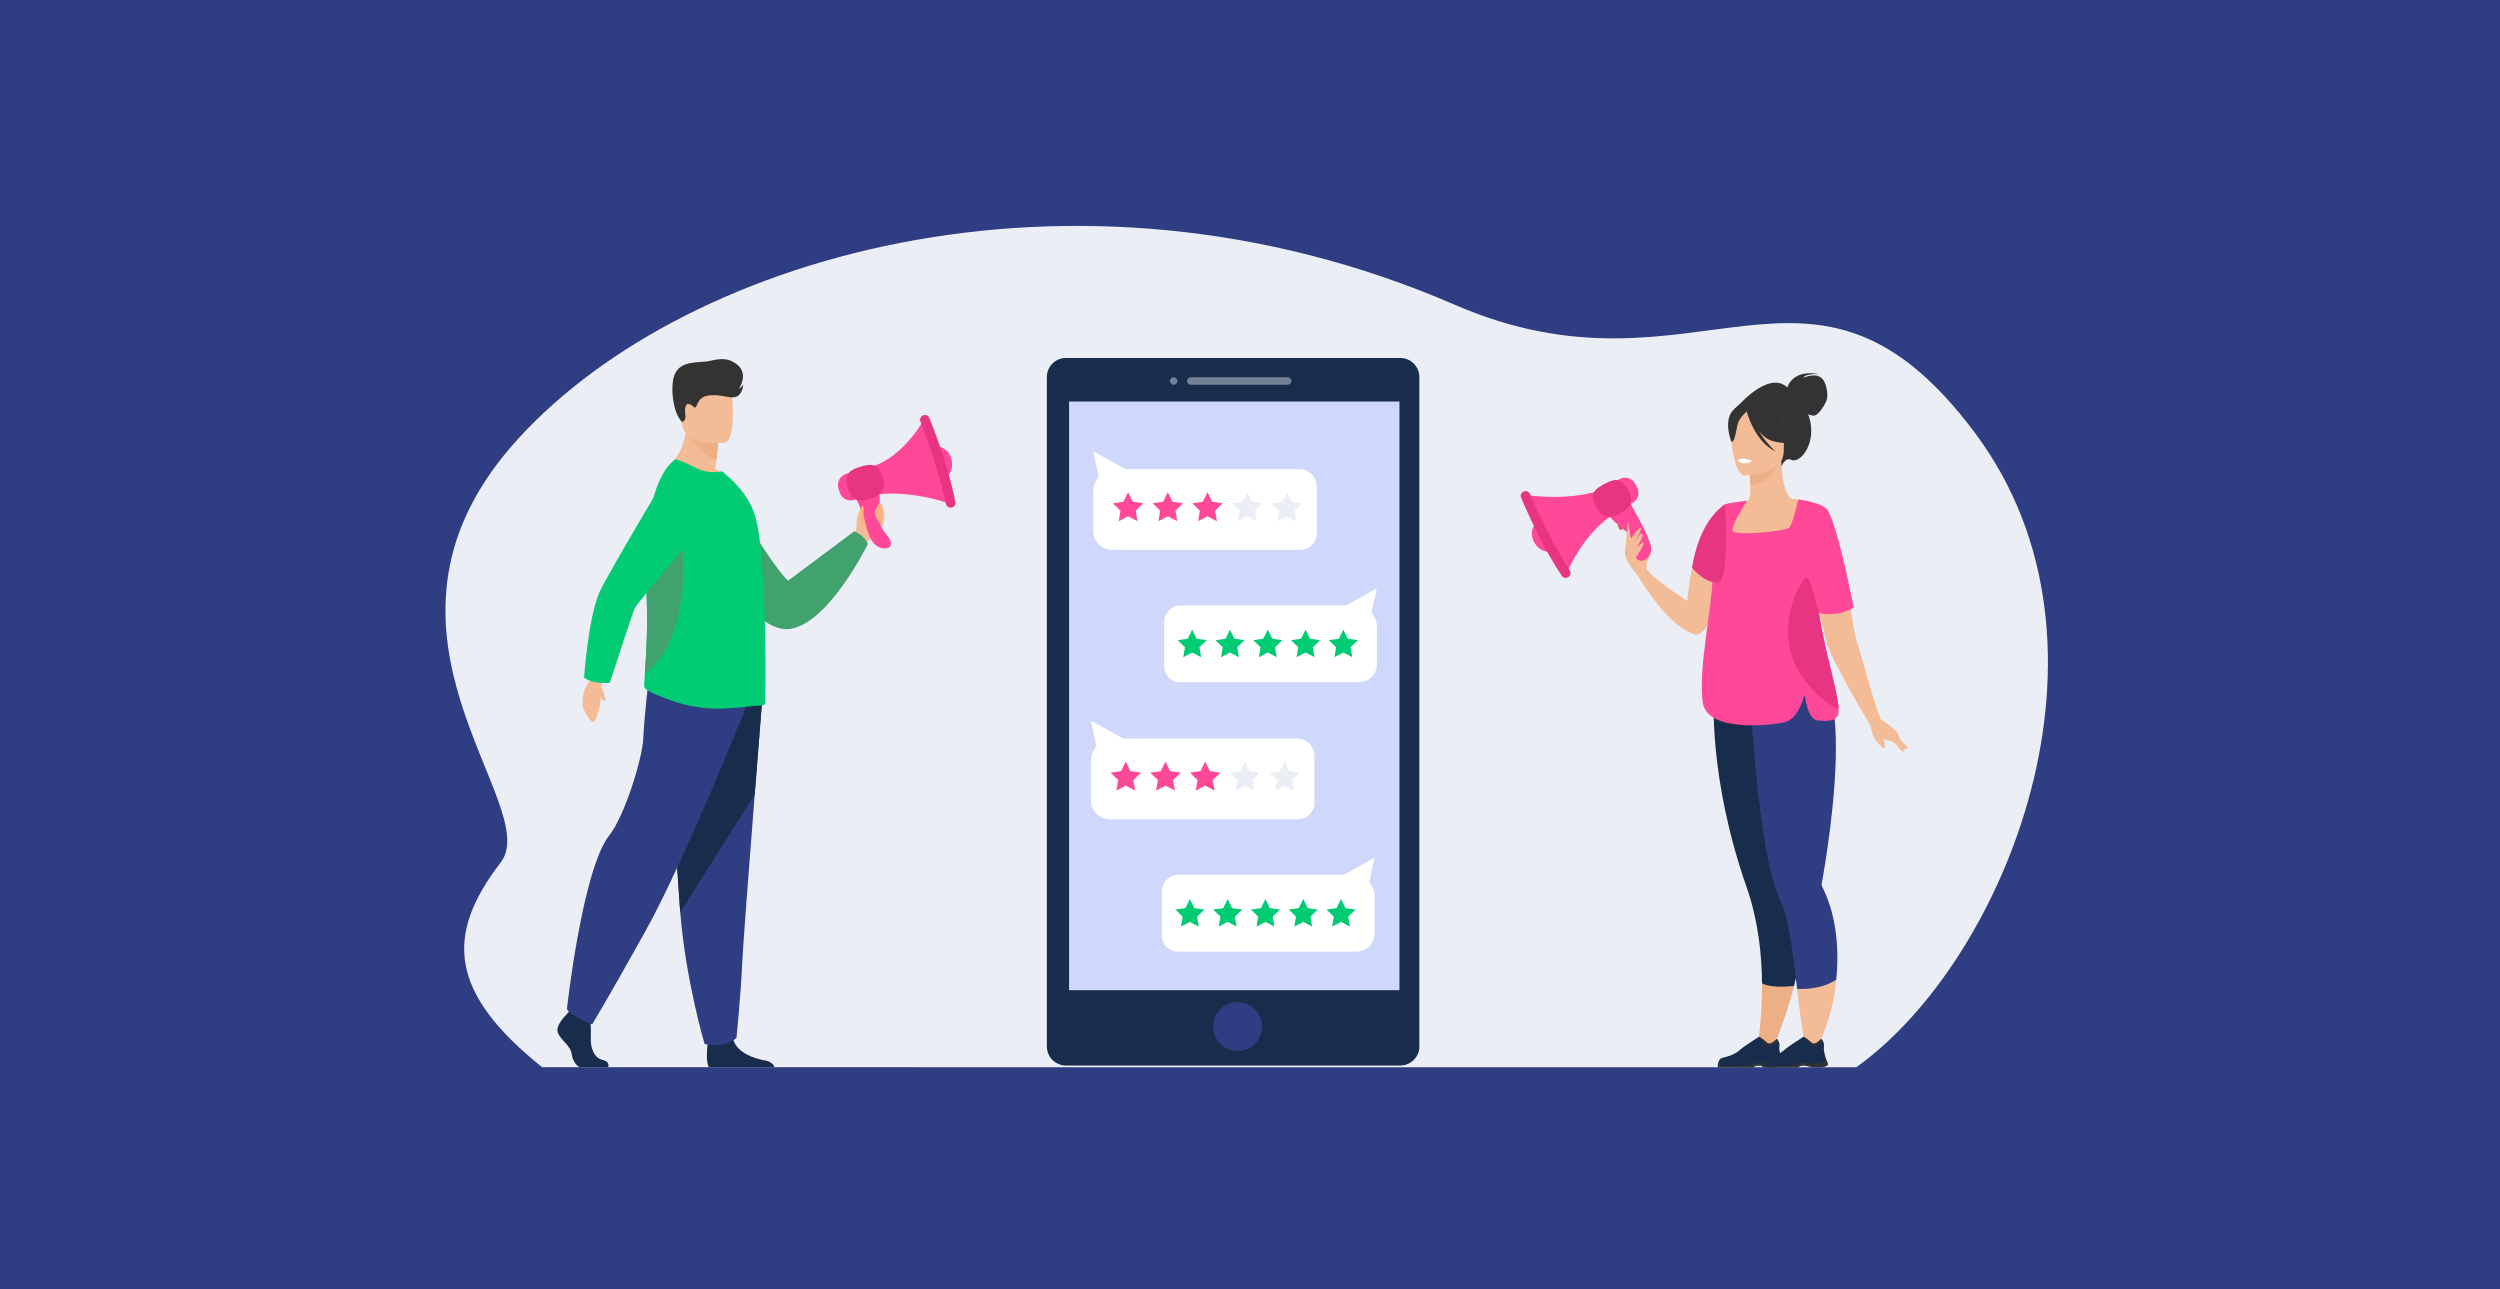 <svg width="1920" height="990" viewBox="0 0 1920 990" fill="none" xmlns="http://www.w3.org/2000/svg">
<path d="M1920 0H0V990H1920V0Z" fill="#2F3E83"/>
<g clip-path="url(#clip0_1_8)">
<path d="M416.349 819.624C345.953 763.053 340.747 719.155 384.523 662.387C418.203 618.765 267.668 487.465 392.568 343.058C517.507 198.652 822.756 106.394 1117.36 234.102C1304.25 315.109 1390.78 163.359 1517.02 332.794C1638.72 496.15 1539.74 738.301 1425.6 819.663C988.158 819.624 416.349 819.624 416.349 819.624Z" fill="#ECEEF5"/>
<path d="M1090.07 289.567V803.675C1090.07 811.729 1083.48 818.321 1075.43 818.321H818.615C810.57 818.321 803.984 811.729 803.984 803.675V289.567C803.984 281.514 810.57 274.921 818.615 274.921H1075.43C1083.44 274.921 1090.07 281.514 1090.07 289.567Z" fill="#182C4C"/>
<path opacity="0.4" d="M988.907 295.489H914.528C912.95 295.489 911.649 294.186 911.649 292.607C911.649 291.028 912.95 289.725 914.528 289.725H988.907C990.485 289.725 991.786 291.028 991.786 292.607C991.826 294.186 990.524 295.489 988.907 295.489Z" fill="white"/>
<path opacity="0.4" d="M901.356 295.489C899.778 295.489 898.477 294.186 898.477 292.607C898.477 291.028 899.778 289.725 901.356 289.725C902.933 289.725 904.235 291.028 904.235 292.607C904.235 294.186 902.933 295.489 901.356 295.489Z" fill="white"/>
<path d="M969.189 788.319C969.189 793.451 967.138 798.109 963.786 801.465C960.394 804.899 955.701 806.991 950.535 806.991C940.242 806.991 931.881 798.622 931.881 788.319C931.881 781.687 935.351 775.884 940.557 772.568C943.436 770.712 946.867 769.646 950.574 769.646C960.828 769.607 969.189 777.976 969.189 788.319Z" fill="#2F3E83"/>
<path d="M1074.76 308.398H821.06V760.448H1074.76V308.398Z" fill="#2F3E83"/>
<path d="M1074.76 308.398H821.061V760.448H1074.76V308.398Z" fill="#CFD7FA"/>
<path d="M963.786 801.465C960.394 804.899 955.701 806.991 950.535 806.991C940.242 806.991 931.881 798.622 931.881 788.319C931.881 781.687 935.351 775.884 940.557 772.568C942.371 780.502 947.774 793.806 963.786 801.465Z" fill="#2F3E83"/>
<path d="M892.285 718.752C892.285 725.424 897.688 730.832 904.353 730.832H1041.75C1049.44 730.832 1055.68 724.595 1055.68 716.897V688.276C1055.68 684.131 1054.14 680.341 1051.57 677.459L1055.68 658.747L1032.09 671.814H905.023C898.004 671.814 892.285 677.538 892.285 684.565V718.752Z" fill="white"/>
<path d="M1029.88 690.447L1026.45 697.434L1018.76 698.54L1024.32 703.988L1023.02 711.646L1029.88 708.014L1036.79 711.646L1035.48 703.988L1041.04 698.54L1033.35 697.434L1029.88 690.447Z" fill="#01CC74"/>
<path d="M1000.9 690.447L997.426 697.434L989.736 698.54L995.297 703.988L993.995 711.646L1000.9 708.014L1007.76 711.646L1006.46 703.988L1012.02 698.54L1004.33 697.434L1000.9 690.447Z" fill="#01CC74"/>
<path d="M971.871 690.447L968.4 697.434L960.71 698.54L966.31 703.988L964.969 711.646L971.871 708.014L978.733 711.646L977.431 703.988L982.992 698.54L975.302 697.434L971.871 690.447Z" fill="#01CC74"/>
<path d="M942.844 690.447L939.413 697.434L931.723 698.54L937.283 703.988L935.942 711.646L942.844 708.014L949.706 711.646L948.405 703.988L953.966 698.54L946.275 697.434L942.844 690.447Z" fill="#01CC74"/>
<path d="M913.818 690.447L910.387 697.435L902.697 698.54L908.257 703.988L906.956 711.646L913.818 708.014L920.68 711.646L919.379 703.988L924.939 698.54L917.249 697.435L913.818 690.447Z" fill="#01CC74"/>
<path d="M894.068 511.865C894.068 518.537 899.471 523.945 906.136 523.945H1043.54C1051.23 523.945 1057.46 517.708 1057.46 510.01V481.389C1057.46 477.244 1055.92 473.454 1053.36 470.572L1057.46 451.86L1033.88 464.927H906.806C899.786 464.927 894.068 470.651 894.068 477.678V511.865Z" fill="white"/>
<path d="M1031.67 483.56L1028.24 490.548L1020.54 491.653L1026.11 497.101L1024.8 504.759L1031.67 501.128L1038.57 504.759L1037.27 497.101L1042.83 491.653L1035.14 490.548L1031.67 483.56Z" fill="#01CC74"/>
<path d="M1002.68 483.56L999.209 490.548L991.519 491.653L997.079 497.101L995.778 504.759L1002.68 501.128L1009.54 504.759L1008.24 497.101L1013.8 491.653L1006.11 490.548L1002.68 483.56Z" fill="#01CC74"/>
<path d="M973.653 483.56L970.183 490.548L962.492 491.653L968.093 497.101L966.752 504.759L973.653 501.128L980.516 504.759L979.214 497.101L984.775 491.653L977.084 490.548L973.653 483.56Z" fill="#01CC74"/>
<path d="M944.627 483.56L941.196 490.548L933.505 491.653L939.066 497.101L937.725 504.759L944.627 501.128L951.489 504.759L950.188 497.101L955.748 491.653L948.058 490.548L944.627 483.56Z" fill="#01CC74"/>
<path d="M915.601 483.56L912.17 490.548L904.479 491.653L910.04 497.101L908.738 504.759L915.601 501.128L922.463 504.759L921.161 497.101L926.722 491.653L919.032 490.548L915.601 483.56Z" fill="#01CC74"/>
<path d="M1264.74 432.119C1264.74 431.803 1269.39 422.21 1267.89 421.46C1266.43 420.71 1263.75 420.828 1263.47 422.526C1263.16 424.184 1264.74 432.119 1264.74 432.119Z" fill="#FFB27D"/>
<path d="M1334.03 312.701C1334.03 312.701 1361.24 279.974 1375.64 300.897C1375.64 300.897 1386.4 305.358 1390.27 323.675C1394.25 342.348 1381.83 356.56 1375.4 353.046C1371.3 350.796 1368.18 358.02 1368.18 358.02L1334.03 312.701Z" fill="#333333"/>
<path d="M1300.27 486.913C1278.62 478.938 1257.8 441.869 1257.8 441.869L1264.62 437.093C1270.3 445.422 1295.85 461.41 1295.85 461.41C1296.44 454.384 1297.27 448.028 1298.34 442.264C1305.44 403.103 1321.68 391.497 1326.02 389.01C1326.73 388.615 1327.13 388.457 1327.13 388.457C1327.13 388.457 1327.13 388.733 1327.09 389.286C1327.01 390.47 1326.89 392.839 1326.65 396.116C1324.96 420.354 1318.33 493.584 1300.27 486.913Z" fill="#F3BC97"/>
<path d="M1372.68 297.581C1372.68 297.581 1376.34 282.935 1397.84 287.515C1397.84 287.515 1387.55 286.212 1384.71 290.199C1384.71 290.199 1392.87 286.449 1397.96 289.607C1403.08 292.726 1403.91 303.266 1403.12 306.463C1402.37 309.661 1396.73 319.215 1392.99 319.215C1389.24 319.215 1384.82 315.938 1384.82 315.938L1372.68 297.581Z" fill="#333333"/>
<path d="M1404.86 526.903C1394.17 502.901 1389.04 496.111 1388.89 488.571C1388.73 482.61 1391.69 476.175 1397.41 460.345C1398.75 456.634 1399.69 452.805 1400.24 448.936C1404.78 418.499 1387.15 385.575 1376.23 383.325C1373.19 382.536 1368.02 371.522 1368.1 353.796L1366.72 354.073L1343.69 358.652C1343.69 358.652 1344.2 365.916 1344.24 372.745C1344.24 378.43 1343.93 383.838 1342.63 384.509C1340.97 384.667 1339.98 384.746 1339.98 384.746C1339.98 384.746 1320.78 411.433 1319.16 436.264C1317.54 461.095 1334.54 471.872 1319.04 521.455C1303.19 572.104 1410.73 540.167 1404.86 526.903Z" fill="#F3BC97"/>
<path d="M1343.69 358.652C1343.69 358.652 1344.2 365.916 1344.24 372.745C1357.14 372.39 1363.92 360.626 1366.72 354.112L1343.69 358.652Z" fill="#EDAF85"/>
<path d="M1369.09 351.546C1369.09 351.546 1375.83 340.848 1377.45 331.729C1378.59 325.215 1375.28 301.055 1351.03 304.529C1351.03 304.529 1343.97 305.24 1337.34 309.701C1332.06 313.254 1324.48 320.952 1332.96 342.032L1335.17 349.138L1369.09 351.546Z" fill="#333333"/>
<path d="M1339.39 365.087C1339.39 365.087 1369.88 365.6 1369.88 346.572C1369.92 327.584 1373.86 314.833 1354.38 313.688C1334.94 312.582 1331.11 319.807 1329.57 326.162C1328.03 332.558 1331.46 364.495 1339.39 365.087Z" fill="#F3BC97"/>
<path d="M1340.5 313.254C1340.5 313.254 1348.86 335.558 1361.63 338.835C1374.45 342.151 1380.01 338.677 1380.01 338.677C1380.01 338.677 1370.19 330.86 1368.14 317.241C1368.14 317.28 1346.81 302.674 1340.5 313.254Z" fill="#333333"/>
<path d="M1342.59 315.069C1342.59 315.069 1336.36 320.044 1334.82 324.899C1333.28 329.755 1332.61 339.703 1329.73 339.348C1329.73 339.348 1323.46 324.189 1330.52 315.622C1337.97 306.542 1342.59 315.069 1342.59 315.069Z" fill="#333333"/>
<path d="M1377.84 757.172C1368.77 779.397 1356.94 783.187 1353.23 755.237C1353.04 733.051 1350.28 706.838 1341.56 681.85C1311.47 595.869 1316.36 533.298 1316.36 533.298L1372.91 539.93L1375.56 540.246C1375.79 566.261 1376.46 601.554 1377.06 629.148C1377.57 653.979 1378.04 672.573 1378.04 672.573C1388.85 695.982 1384.9 729.064 1377.84 757.172Z" fill="#182C4C"/>
<path d="M1444.49 552.405L1435.34 555.168C1435.34 555.168 1405.17 505.032 1402.41 491.966C1401.51 487.702 1399.34 479.215 1396.77 469.701C1391.49 449.962 1384.63 425.842 1384.63 425.842L1382.38 416.091L1374.69 382.772C1374.69 382.772 1389.4 384.273 1398 387.865C1400.84 389.049 1403.01 390.47 1403.79 392.128C1410.1 406.064 1416.41 441.159 1420.87 466.227C1423.36 480.201 1425.25 491.018 1426.19 493.308C1428.92 499.743 1437.32 534.995 1444.49 552.405Z" fill="#F3BC97"/>
<path d="M1410.3 752.316C1403.6 771.344 1388.02 780.897 1380.17 759.422C1377.09 731.748 1372.91 702.457 1368.14 693.495C1349.29 658.045 1343.61 524.179 1343.61 524.179L1400.95 521.336C1406.71 531.048 1409.24 546.957 1409.83 565.077C1411.33 610.752 1400.6 670.322 1399.02 678.928C1399.02 678.928 1399.02 678.928 1399.02 678.968C1398.9 679.639 1399.1 680.271 1399.42 680.902C1410.81 703.483 1412.43 729.34 1410.3 752.316Z" fill="#2F3E83"/>
<path d="M1341.4 315.819C1341.4 315.819 1347.36 339.19 1363.53 346.651C1363.53 346.651 1347.36 332.321 1345.98 316.885C1344.6 301.489 1341.4 315.819 1341.4 315.819Z" fill="#333333"/>
<path d="M1412.04 544.233C1412.15 546.167 1412.04 547.707 1411.68 548.812C1410.46 552.642 1406.28 554.418 1396.14 553.352C1389.95 552.721 1387.19 542.338 1385.97 533.456C1382.26 546.128 1377.06 553.234 1370.31 554.734C1360.49 556.905 1310.96 562.945 1307.68 539.377C1304.13 513.441 1314.78 467.529 1315.37 442.777C1313.92 434.013 1313.4 426.394 1313.56 419.841C1313.95 402.195 1319.16 392.326 1323.1 388.339C1324.25 387.47 1325.35 386.917 1329.89 386.167C1332.21 385.773 1335.41 385.299 1339.94 384.707C1339.94 384.707 1341.8 384.509 1341.76 384.549C1340.93 386.049 1329.69 403.063 1330.56 407.445C1331.46 412.025 1371.26 407.919 1374.02 405.393C1376.78 402.866 1381.12 383.601 1381.12 383.601C1381.12 383.601 1395.2 385.141 1402.1 390.155C1402.1 390.155 1402.06 390.194 1402.02 390.233C1402.85 390.826 1403.48 391.457 1403.83 392.128C1411.17 406.143 1418.54 441.514 1423.71 466.74C1411.21 473.648 1400.24 471.595 1396.85 470.687C1401.31 499.782 1411.37 531.008 1412.04 544.233Z" fill="#FF4998"/>
<path d="M1264.62 437.093C1264.62 436.145 1265.41 422.526 1263 419.644C1260.6 416.762 1255.63 412.696 1254.09 412.814C1252.55 412.933 1246.44 421.026 1248.29 427.223C1250.1 433.421 1257.83 441.83 1257.83 441.83C1260.95 441.514 1263.24 439.935 1264.62 437.093Z" fill="#F3BC97"/>
<path d="M1178.64 417.117C1182.19 422.999 1188.9 425.447 1193.59 422.605C1198.28 419.762 1199.23 412.656 1195.64 406.774C1192.09 400.892 1185.39 398.445 1180.69 401.287C1176.04 404.169 1175.09 411.235 1178.64 417.117Z" fill="#FF4998"/>
<path d="M1245.17 406.853L1248.88 404.919C1249.39 404.643 1249.59 404.011 1249.32 403.498L1248.05 401.09C1247.78 400.576 1247.15 400.379 1246.63 400.655L1242.93 402.59C1242.41 402.866 1242.22 403.498 1242.49 404.011L1243.76 406.419C1244.03 406.932 1244.66 407.13 1245.17 406.853Z" fill="#CF645B"/>
<path d="M1251.05 383.996C1256.06 395.129 1264.18 406.064 1267.93 419.565C1269.19 424.105 1265.25 429.631 1261.94 430.46C1258.7 431.25 1257.01 429.592 1255.71 427.105C1254.4 424.618 1254.32 416.88 1251.64 411.709C1248.96 406.577 1238.39 401.287 1234.8 394.418C1231.25 387.51 1251.05 383.996 1251.05 383.996Z" fill="#FF4998"/>
<path d="M1249.39 388.575L1253.58 386.404C1257.91 384.115 1259.61 378.746 1257.36 374.403L1255.9 371.64C1253.61 367.297 1248.25 365.6 1243.91 367.85L1239.73 370.021C1235.39 372.311 1233.7 377.68 1235.95 382.022L1237.41 384.786C1239.65 389.128 1245.02 390.826 1249.39 388.575Z" fill="#FF4998"/>
<path d="M1202.9 441.001C1212.52 418.973 1225.97 403.774 1237.21 396.471L1226.56 377.325C1212.28 381.706 1191.89 382.97 1171.23 380.088L1202.9 441.001Z" fill="#FF4998"/>
<path d="M1204.08 443.409L1204.24 443.33C1206.01 442.422 1206.68 440.251 1205.78 438.474C1195.01 421.697 1184.76 401.524 1174.9 379.14C1173.99 377.364 1171.82 376.693 1170.05 377.601L1169.89 377.68C1168.11 378.588 1167.44 380.759 1168.35 382.535C1178.17 405.708 1188.46 425.684 1199.23 441.869C1200.14 443.646 1202.31 444.356 1204.08 443.409Z" fill="#E73582"/>
<path d="M1226.13 390.233C1230.78 398.563 1237.41 398.326 1245.73 393.668C1254.05 389.01 1254.68 382.812 1249.55 374.798C1243.99 366.074 1238.83 367.929 1230.5 372.587C1222.18 377.206 1221.47 381.904 1226.13 390.233Z" fill="#E73582"/>
<path d="M1410.3 752.316C1407.07 787.056 1392.71 809.518 1392.71 809.518L1387.82 813.979C1387.82 813.979 1383.37 788.556 1380.13 759.422C1383.56 759.659 1398.51 760.211 1410.3 752.316Z" fill="#F3BC97"/>
<path d="M1377.84 757.172C1370.19 787.727 1358.64 811.137 1358.64 811.137L1348.58 810.426C1348.58 810.426 1353.51 786.937 1353.23 755.237C1356.63 756.974 1363.69 758.711 1377.84 757.172Z" fill="#EDAF85"/>
<path d="M1364.43 819.584H1358.01C1355.84 819.229 1354.26 818.637 1352.05 818.321C1348.7 817.887 1347.16 819.269 1346.85 819.584C1346.81 819.624 1346.81 819.663 1346.81 819.663H1319.55C1318.88 818.677 1319.52 816.426 1320.19 814.729C1320.62 813.584 1321.57 812.716 1322.75 812.4C1325.63 811.571 1331.35 810.821 1336.55 806.083C1339.47 803.438 1350.75 796.333 1350.75 796.333H1350.83C1351.07 796.333 1352.25 796.688 1357.38 801.03C1360.02 803.241 1364.51 797.872 1364.51 797.872C1364.51 797.872 1365.34 798.583 1365.97 799.885C1366.49 800.912 1366.84 802.333 1366.56 804.07C1366.17 806.518 1367.47 811.097 1368.54 814.176C1369.17 816.032 1369.72 817.374 1369.72 817.374C1369.72 817.374 1369.96 818.874 1364.43 819.584Z" fill="#182C4C"/>
<path d="M1365.93 799.807C1364.4 800.872 1361.16 803.004 1359.03 803.281C1356.15 803.675 1350.71 796.254 1350.71 796.254H1350.79C1351.03 796.254 1352.21 796.609 1357.34 800.951C1359.98 803.162 1364.47 797.793 1364.47 797.793C1364.47 797.793 1365.3 798.504 1365.93 799.807Z" fill="#333333"/>
<path d="M1364.43 819.585H1358.01C1355.84 819.229 1354.26 818.637 1352.05 818.321C1348.7 817.887 1347.16 819.269 1346.85 819.585C1346.81 819.624 1346.81 819.664 1346.81 819.664H1319.55C1318.88 818.677 1319.52 816.426 1320.19 814.729C1321.01 813.979 1321.25 817.927 1321.68 818.558C1322.16 819.19 1343.93 818.795 1345.19 817.887C1346.45 816.979 1350.24 815.361 1355.48 816.624C1360.06 817.729 1366.8 814.926 1368.5 814.176C1369.13 816.032 1369.68 817.374 1369.68 817.374C1369.68 817.374 1369.96 818.874 1364.43 819.585Z" fill="#333333"/>
<path d="M1398.67 819.584H1392.24C1390.07 819.229 1388.49 818.637 1386.28 818.321C1382.93 817.887 1381.39 819.269 1381.08 819.584C1381.04 819.624 1381 819.663 1381 819.663H1353.75C1353.08 818.676 1353.71 816.426 1354.38 814.729C1354.81 813.584 1355.76 812.715 1356.94 812.4C1359.82 811.571 1365.54 810.821 1370.74 806.083C1373.66 803.438 1384.94 796.332 1384.94 796.332H1385.02C1385.26 796.332 1386.44 796.688 1391.57 801.03C1394.21 803.241 1398.71 797.872 1398.71 797.872C1398.71 797.872 1399.53 798.583 1400.16 799.885C1400.68 800.912 1401.03 802.333 1400.76 804.07C1400.36 806.518 1401.66 811.097 1402.73 814.176C1403.36 816.032 1403.91 817.374 1403.91 817.374C1403.91 817.374 1404.19 818.874 1398.67 819.584Z" fill="#182C4C"/>
<path d="M1400.16 799.807C1398.63 800.872 1395.39 803.004 1393.26 803.281C1390.38 803.675 1384.94 796.254 1384.94 796.254H1385.02C1385.26 796.254 1386.44 796.609 1391.57 800.951C1394.21 803.162 1398.71 797.793 1398.71 797.793C1398.71 797.793 1399.53 798.504 1400.16 799.807Z" fill="#333333"/>
<path d="M1398.67 819.584H1392.24C1390.07 819.229 1388.49 818.637 1386.28 818.321C1382.93 817.887 1381.39 819.269 1381.08 819.584C1381.04 819.624 1381 819.663 1381 819.663H1353.75C1353.08 818.677 1353.71 816.426 1354.38 814.729C1355.21 813.979 1355.44 817.926 1355.92 818.558C1356.39 819.19 1378.16 818.795 1379.42 817.887C1380.68 816.979 1384.47 815.36 1389.71 816.624C1394.29 817.729 1401.03 814.926 1402.73 814.176C1403.36 816.032 1403.91 817.374 1403.91 817.374C1403.91 817.374 1404.19 818.874 1398.67 819.584Z" fill="#333333"/>
<path d="M1412.04 544.233C1405.21 541.943 1396.5 535.903 1386.01 522.323C1358.24 486.399 1383.64 444.199 1387.07 443.409C1390.46 442.619 1396.89 470.727 1396.89 470.727C1401.31 499.782 1411.37 531.008 1412.04 544.233Z" fill="#E73582"/>
<path d="M1324.84 387.549C1324.84 387.549 1305.83 397.142 1299.48 435.79C1299.48 435.79 1305.71 444.317 1314.47 446.844C1315.73 447.199 1317.03 447.436 1318.37 447.515C1329.18 448.107 1324.84 387.549 1324.84 387.549Z" fill="#E73582"/>
<path d="M1252.35 414.157C1252.35 414.157 1258.47 404.84 1259.89 405.353C1261.94 406.064 1254.56 417.552 1254.56 417.552C1254.56 417.552 1260.04 408.985 1260.87 409.617C1262.8 411.077 1259.73 416.486 1256.65 420.631C1256.65 420.631 1262.13 415.578 1262.33 416.486C1262.96 419.683 1253.77 431.447 1253.77 431.447L1250.38 421.025L1252.35 414.157Z" fill="#F3BC97"/>
<path d="M1248.17 422.289C1248.45 421.183 1249.91 399.59 1250.5 401.603C1251.13 403.656 1252.59 414.986 1252.59 414.986L1248.17 422.289Z" fill="#F3BC97"/>
<path d="M1345.35 353.836C1345.35 353.836 1344.83 356.086 1339.23 355.731C1339.23 355.731 1334.54 355.454 1334.7 352.967C1334.7 352.967 1339.23 351.23 1345.35 353.836Z" fill="white"/>
<path d="M1444.49 552.405C1444.49 552.405 1455.54 559.748 1457.23 562.866C1458.93 565.945 1462.87 577.354 1462.87 577.354C1462.87 577.354 1460.07 577.788 1457.23 572.854C1454.43 567.919 1445.12 568.353 1442.05 565.669C1438.97 562.985 1435.34 555.168 1435.34 555.168C1436.88 552.523 1440.19 551.892 1444.49 552.405Z" fill="#F3BC97"/>
<path d="M1436.53 557.576C1436.53 557.576 1438.38 566.222 1440.63 568.748C1442.88 571.275 1445.99 575.499 1447.25 574.393C1448.52 573.249 1445.83 563.853 1445.83 563.853L1436.53 557.576Z" fill="#F3BC97"/>
<path d="M1455.65 563.814C1455.93 564.248 1465.63 574.551 1465.63 574.551C1465.63 574.551 1462.12 576.13 1461.14 574.551C1460.15 572.972 1455.65 563.814 1455.65 563.814Z" fill="#F3BC97"/>
<path d="M678.887 400.576C676.757 406.814 675.18 411.117 671 412.893C666.267 414.907 664.295 417.749 664.295 417.749L660.47 415.538L655.895 412.893C655.895 412.893 656.013 412.38 656.21 411.551C656.447 410.722 656.762 410.051 657.393 407.485C657.985 404.958 657.551 399.037 658.577 396.392C659.484 393.984 661.456 389.01 662.323 389.168C664.453 389.523 662.126 395.523 663.033 396.866C663.861 398.089 664.058 398.839 664.216 398.76H664.256C670.25 396.116 673.405 384.746 676.6 386.641C677.862 387.391 680.149 396.905 678.887 400.576Z" fill="#F3BC97"/>
<path d="M553.357 367.179C553.357 367.179 591.454 433.698 605.296 445.935L655.974 408.117C655.974 408.117 663.309 410.367 666.543 417.749C666.543 417.749 635.782 480.517 605.454 483.162C575.127 485.847 532.613 407.959 532.613 407.959L553.357 367.179Z" fill="#42A26D"/>
<path d="M467.107 819.624H445.1C442.34 818.124 439.855 814.65 439.066 809.518C438.001 802.412 430.035 798.543 428.339 792.74C426.604 786.937 435.438 778.765 435.438 778.765L436.897 776.871L438.435 774.897L453.067 778.331C453.067 778.331 453.422 781.805 453.658 786.266C453.816 789.464 453.895 793.175 453.737 796.412C453.303 804.149 455.906 812.479 462.768 814.018C467.816 815.124 467.58 818.124 467.107 819.624Z" fill="#182C4C"/>
<path d="M594.885 819.624H544.523C542.117 816.663 542.985 805.768 543.379 802.175C543.458 801.465 543.497 801.03 543.497 801.03C543.497 801.03 560.692 787.253 563.059 797.793C563.137 798.109 563.216 798.464 563.295 798.78C566.253 808.649 579.622 813.11 587.313 814.374C592.361 815.203 594.214 817.808 594.885 819.624Z" fill="#182C4C"/>
<path d="M585.302 538.311C585.302 538.311 582.699 570.919 579.623 610.12C575.442 663.374 570.434 728.748 569.921 741.144C569.054 762.659 565.622 797.083 565.622 797.083C565.622 797.083 557.459 805.254 541.132 801.82C541.132 801.82 526.579 752.711 522.438 700.72C522.359 699.851 522.32 699.022 522.241 698.154C518.376 645.254 512.342 533.811 512.342 533.811L585.302 538.311Z" fill="#2F3E83"/>
<path d="M585.302 538.311C585.302 538.311 582.699 570.919 579.623 610.12L522.438 700.68C522.359 699.812 522.32 698.983 522.241 698.114C518.376 645.215 512.342 533.772 512.342 533.772L585.302 538.311Z" fill="#182C4C"/>
<path d="M573.352 542.18C573.352 542.18 526.303 660.256 495.344 715.76C464.385 771.265 454.723 786.74 454.723 786.74C454.723 786.74 437.016 779.634 435.399 774.818C435.399 774.818 447.23 667.677 467.935 641.583C479.648 626.819 493.412 582.526 494.043 567.051C494.674 551.576 498.223 520.902 498.223 520.902L573.352 542.18Z" fill="#2F3E83"/>
<path d="M561.639 370.061C543.261 375.864 511.434 360.192 511.434 360.192C511.434 360.192 528.393 347.441 527.486 320.991L541.723 332.479L551.385 340.256C551.385 340.256 551.346 344.835 550.281 352.888C550.005 355.02 549.65 357.349 549.216 359.955C557.143 364.258 561.639 370.061 561.639 370.061Z" fill="#F3BC97"/>
<path d="M551.385 340.216C551.385 340.216 551.346 344.796 550.281 352.849C539.593 350.993 527.446 333.703 527.446 333.703C532.889 332.124 537.661 331.847 541.723 332.439L551.385 340.216Z" fill="#EDAF85"/>
<path d="M557.025 339.782C557.025 339.782 526.658 344.835 523.818 325.847C520.979 306.858 515.142 294.739 534.387 290.712C553.673 286.686 558.523 293.357 561.008 299.476C563.493 305.556 564.833 338.006 557.025 339.782Z" fill="#F3BC97"/>
<path d="M587.313 541.035C586.761 541.509 586.13 541.785 585.38 541.785C578.479 541.706 558.326 545.536 541.289 543.759C526.934 542.378 514.195 538.114 500.55 531.995C498.736 531.166 494.555 528.955 494.674 526.942C494.752 524.731 494.95 521.494 495.226 517.428C496.212 503.335 497.868 479.057 496.251 451.067C495.975 445.856 495.817 440.685 495.778 435.592C495.62 397.655 503.153 364.297 518.257 353.007C519.559 352.099 527.446 355.967 534.742 359.56C541.447 362.876 548.191 363.231 554.54 361.968L560.89 367.574C568.619 374.758 577.099 384.549 580.766 399.392C583.882 412.025 585.735 434.803 586.761 458.371C587.234 469.069 587.589 479.846 587.668 490.071V490.426C587.747 491.452 587.747 492.558 587.747 493.545C588.141 519.836 587.786 540.68 587.313 541.035Z" fill="#01CC74"/>
<path d="M495.265 517.428C496.251 503.335 497.907 479.057 496.29 451.067C496.014 445.856 495.856 440.685 495.817 435.592C502.127 420.315 507.254 409.222 507.254 409.222H523.108C523.068 409.261 534.703 488.728 495.265 517.428Z" fill="#42A26D"/>
<path d="M465.45 520.152C465.45 520.152 461.9 524.889 461.743 526.784C461.191 534.009 461.23 540.601 460.599 542.733C459.061 547.786 457.957 553.352 455.59 554.26C453.224 555.168 447.663 544.509 447.466 542.18C446.914 534.917 448.531 528.442 453.461 522.047L456.497 515.533L465.45 520.152Z" fill="#F3BC97"/>
<path d="M456.419 523.784C462.137 524.889 468.329 524.455 468.329 524.455C468.329 524.455 485.287 472.03 487.456 467.253C489.625 462.476 537.818 405.787 537.818 405.787L517.745 355.533C517.745 355.533 465.647 442.659 460.363 454.897C451.607 475.109 448.571 520.468 448.571 520.468C448.571 520.468 451.923 522.915 456.419 523.784Z" fill="#01CC74"/>
<path d="M523.779 324.031C523.779 324.031 526.894 323.517 526.382 319.215C525.869 314.912 525.869 309.306 529.379 310.332C532.889 311.398 533.047 314.161 534.466 312.543C535.886 310.924 535.925 304.016 546.298 303.542C556.67 303.068 560.89 306.7 565.74 304.569C570.552 302.437 570.828 295.134 570.828 295.134C570.828 295.134 569.448 297.739 567.397 298.568C567.397 298.568 575.442 287.554 566.135 279.974C556.788 272.395 547.284 277.369 541.881 277.685C529.97 278.395 522.319 279.106 518.415 286.962C514.55 294.778 516.128 316.491 523.779 324.031Z" fill="#333333"/>
<path d="M459.85 525.797C459.85 525.797 463.281 529.35 463.478 530.85C464.188 535.627 465.766 537.68 464.977 538.193C463.32 539.259 461.112 535.746 460.086 532.587C459.022 529.429 459.85 525.797 459.85 525.797Z" fill="#F3BC97"/>
<path d="M730.827 353.086C732.444 359.757 729.408 366.232 724.044 367.534C718.681 368.837 713.08 364.455 711.463 357.744C709.846 351.072 712.883 344.598 718.247 343.295C723.61 341.993 729.25 346.375 730.827 353.086Z" fill="#FF4998"/>
<path d="M676.364 392.602L672.38 393.826C671.828 393.984 671.237 393.708 671.079 393.155L670.29 390.549C670.132 389.997 670.408 389.405 670.961 389.247L674.944 388.023C675.496 387.865 676.087 388.141 676.245 388.694L677.034 391.299C677.231 391.852 676.916 392.444 676.364 392.602Z" fill="#CF645B"/>
<path d="M656.092 380.522C662.955 392.563 662.521 397.142 667.608 411.314C671 420.749 679.045 422.684 683.068 420.196C685.079 418.933 684.054 414.907 682.673 413.012C681.017 410.762 676.837 406.222 675.101 400.695C673.406 395.168 677.192 383.957 674.904 376.535C672.656 369.034 656.092 380.522 656.092 380.522Z" fill="#FF4998"/>
<path d="M660.51 382.575L655.974 383.957C651.281 385.417 646.312 382.772 644.853 378.075L643.946 375.074C642.487 370.377 645.129 365.403 649.822 363.942L654.357 362.56C659.05 361.1 664.02 363.744 665.479 368.442L666.386 371.442C667.806 376.14 665.203 381.114 660.51 382.575Z" fill="#FF4998"/>
<path d="M730.354 387.115C712.962 381.075 691.863 377.68 674.707 379.614L668.831 358.534C682.95 354.823 698.37 341.401 710.083 321.504L730.354 387.115Z" fill="#FF4998"/>
<path d="M731.261 389.641L731.064 389.681C729.171 390.273 727.16 389.207 726.568 387.312C722.427 367.811 715.525 346.256 706.81 323.439C706.218 321.544 707.283 319.53 709.176 318.938L709.373 318.899C711.266 318.307 713.277 319.372 713.869 321.267C723.176 344.677 729.92 366.074 733.627 385.141C734.219 387.075 733.154 389.089 731.261 389.641Z" fill="#E73582"/>
<path d="M678.217 367.376C680.781 376.575 675.89 381.075 666.701 383.601C657.512 386.167 652.701 382.22 650.69 372.903C648.521 362.797 653.49 360.468 662.639 357.902C671.828 355.375 675.654 358.218 678.217 367.376Z" fill="#E73582"/>
<path d="M671.749 393.905C671.749 391.576 675.022 386.562 675.535 386.523C677.113 387.233 678.098 394.497 677.665 398.326C677.231 402.155 677.31 404.366 674.904 401.011C673.208 398.603 671.749 394.971 671.749 393.905Z" fill="#FFB27D"/>
<path d="M660.549 398.603C659.721 395.523 660.549 391.892 660.825 391.181C661.101 390.47 662.245 388.299 662.56 388.457C663.152 388.773 663.507 389.957 663.231 392.049C662.442 397.537 665.163 399.945 664.493 405.116C661.732 405.985 660.549 398.603 660.549 398.603Z" fill="#FFB27D"/>
<path d="M1009.49 616.507C1009.49 623.494 1003.81 629.179 996.834 629.179H852.413C844.328 629.179 837.782 622.626 837.782 614.533V584.491C837.782 580.149 839.398 576.161 842.08 573.122L837.782 553.462L862.548 567.2H996.085C1003.46 567.2 1009.45 573.201 1009.45 580.583V616.507H1009.49Z" fill="white"/>
<path d="M864.599 584.886L868.228 592.229L876.312 593.413L870.436 599.137L871.816 607.19L864.599 603.361L857.382 607.19L858.762 599.137L852.886 593.413L860.971 592.229L864.599 584.886Z" fill="#FF4998"/>
<path d="M895.085 584.886L898.713 592.229L906.798 593.413L900.961 599.137L902.341 607.19L895.085 603.361L887.868 607.19L889.248 599.137L883.411 593.413L891.496 592.229L895.085 584.886Z" fill="#FF4998"/>
<path d="M925.609 584.886L929.198 592.229L937.283 593.413L931.446 599.137L932.827 607.19L925.609 603.361L918.353 607.19L919.733 599.137L913.896 593.413L921.981 592.229L925.609 584.886Z" fill="#FF4998"/>
<path d="M956.095 584.886L959.723 592.229L967.808 593.413L961.932 599.137L963.312 607.19L956.095 603.361L948.878 607.19L950.258 599.137L944.382 593.413L952.467 592.229L956.095 584.886Z" fill="#ECEEF5"/>
<path d="M986.581 584.886L990.209 592.229L998.294 593.413L992.457 599.137L993.837 607.19L986.581 603.361L979.363 607.19L980.744 599.137L974.907 593.413L982.992 592.229L986.581 584.886Z" fill="#ECEEF5"/>
<path d="M1011.28 409.62C1011.28 416.608 1005.6 422.292 998.617 422.292H854.196C846.111 422.292 839.565 415.739 839.565 407.646V377.604C839.565 373.262 841.181 369.275 843.863 366.235L839.565 346.575L864.331 360.313H997.868C1005.24 360.313 1011.24 366.314 1011.24 373.696V409.62H1011.28Z" fill="white"/>
<path d="M866.382 377.999L870.01 385.342L878.095 386.526L872.219 392.25L873.599 400.304L866.382 396.474L859.165 400.304L860.545 392.25L854.669 386.526L862.754 385.342L866.382 377.999Z" fill="#FF4998"/>
<path d="M896.867 377.999L900.496 385.342L908.581 386.526L902.744 392.25L904.124 400.304L896.867 396.474L889.65 400.304L891.031 392.25L885.194 386.526L893.279 385.342L896.867 377.999Z" fill="#FF4998"/>
<path d="M927.392 377.999L930.981 385.342L939.066 386.526L933.229 392.25L934.609 400.304L927.392 396.474L920.136 400.304L921.516 392.25L915.679 386.526L923.764 385.342L927.392 377.999Z" fill="#FF4998"/>
<path d="M957.878 377.999L961.506 385.342L969.591 386.526L963.715 392.25L965.095 400.304L957.878 396.474L950.661 400.304L952.041 392.25L946.165 386.526L954.25 385.342L957.878 377.999Z" fill="#ECEEF5"/>
<path d="M988.363 377.999L991.992 385.342L1000.08 386.526L994.24 392.25L995.62 400.304L988.363 396.474L981.146 400.304L982.527 392.25L976.69 386.526L984.775 385.342L988.363 377.999Z" fill="#ECEEF5"/>
</g>
<defs>
<clipPath id="clip0_1_8">
<rect width="1230.7" height="648.093" fill="white" transform="translate(342.128 173.505)"/>
</clipPath>
</defs>
</svg>
